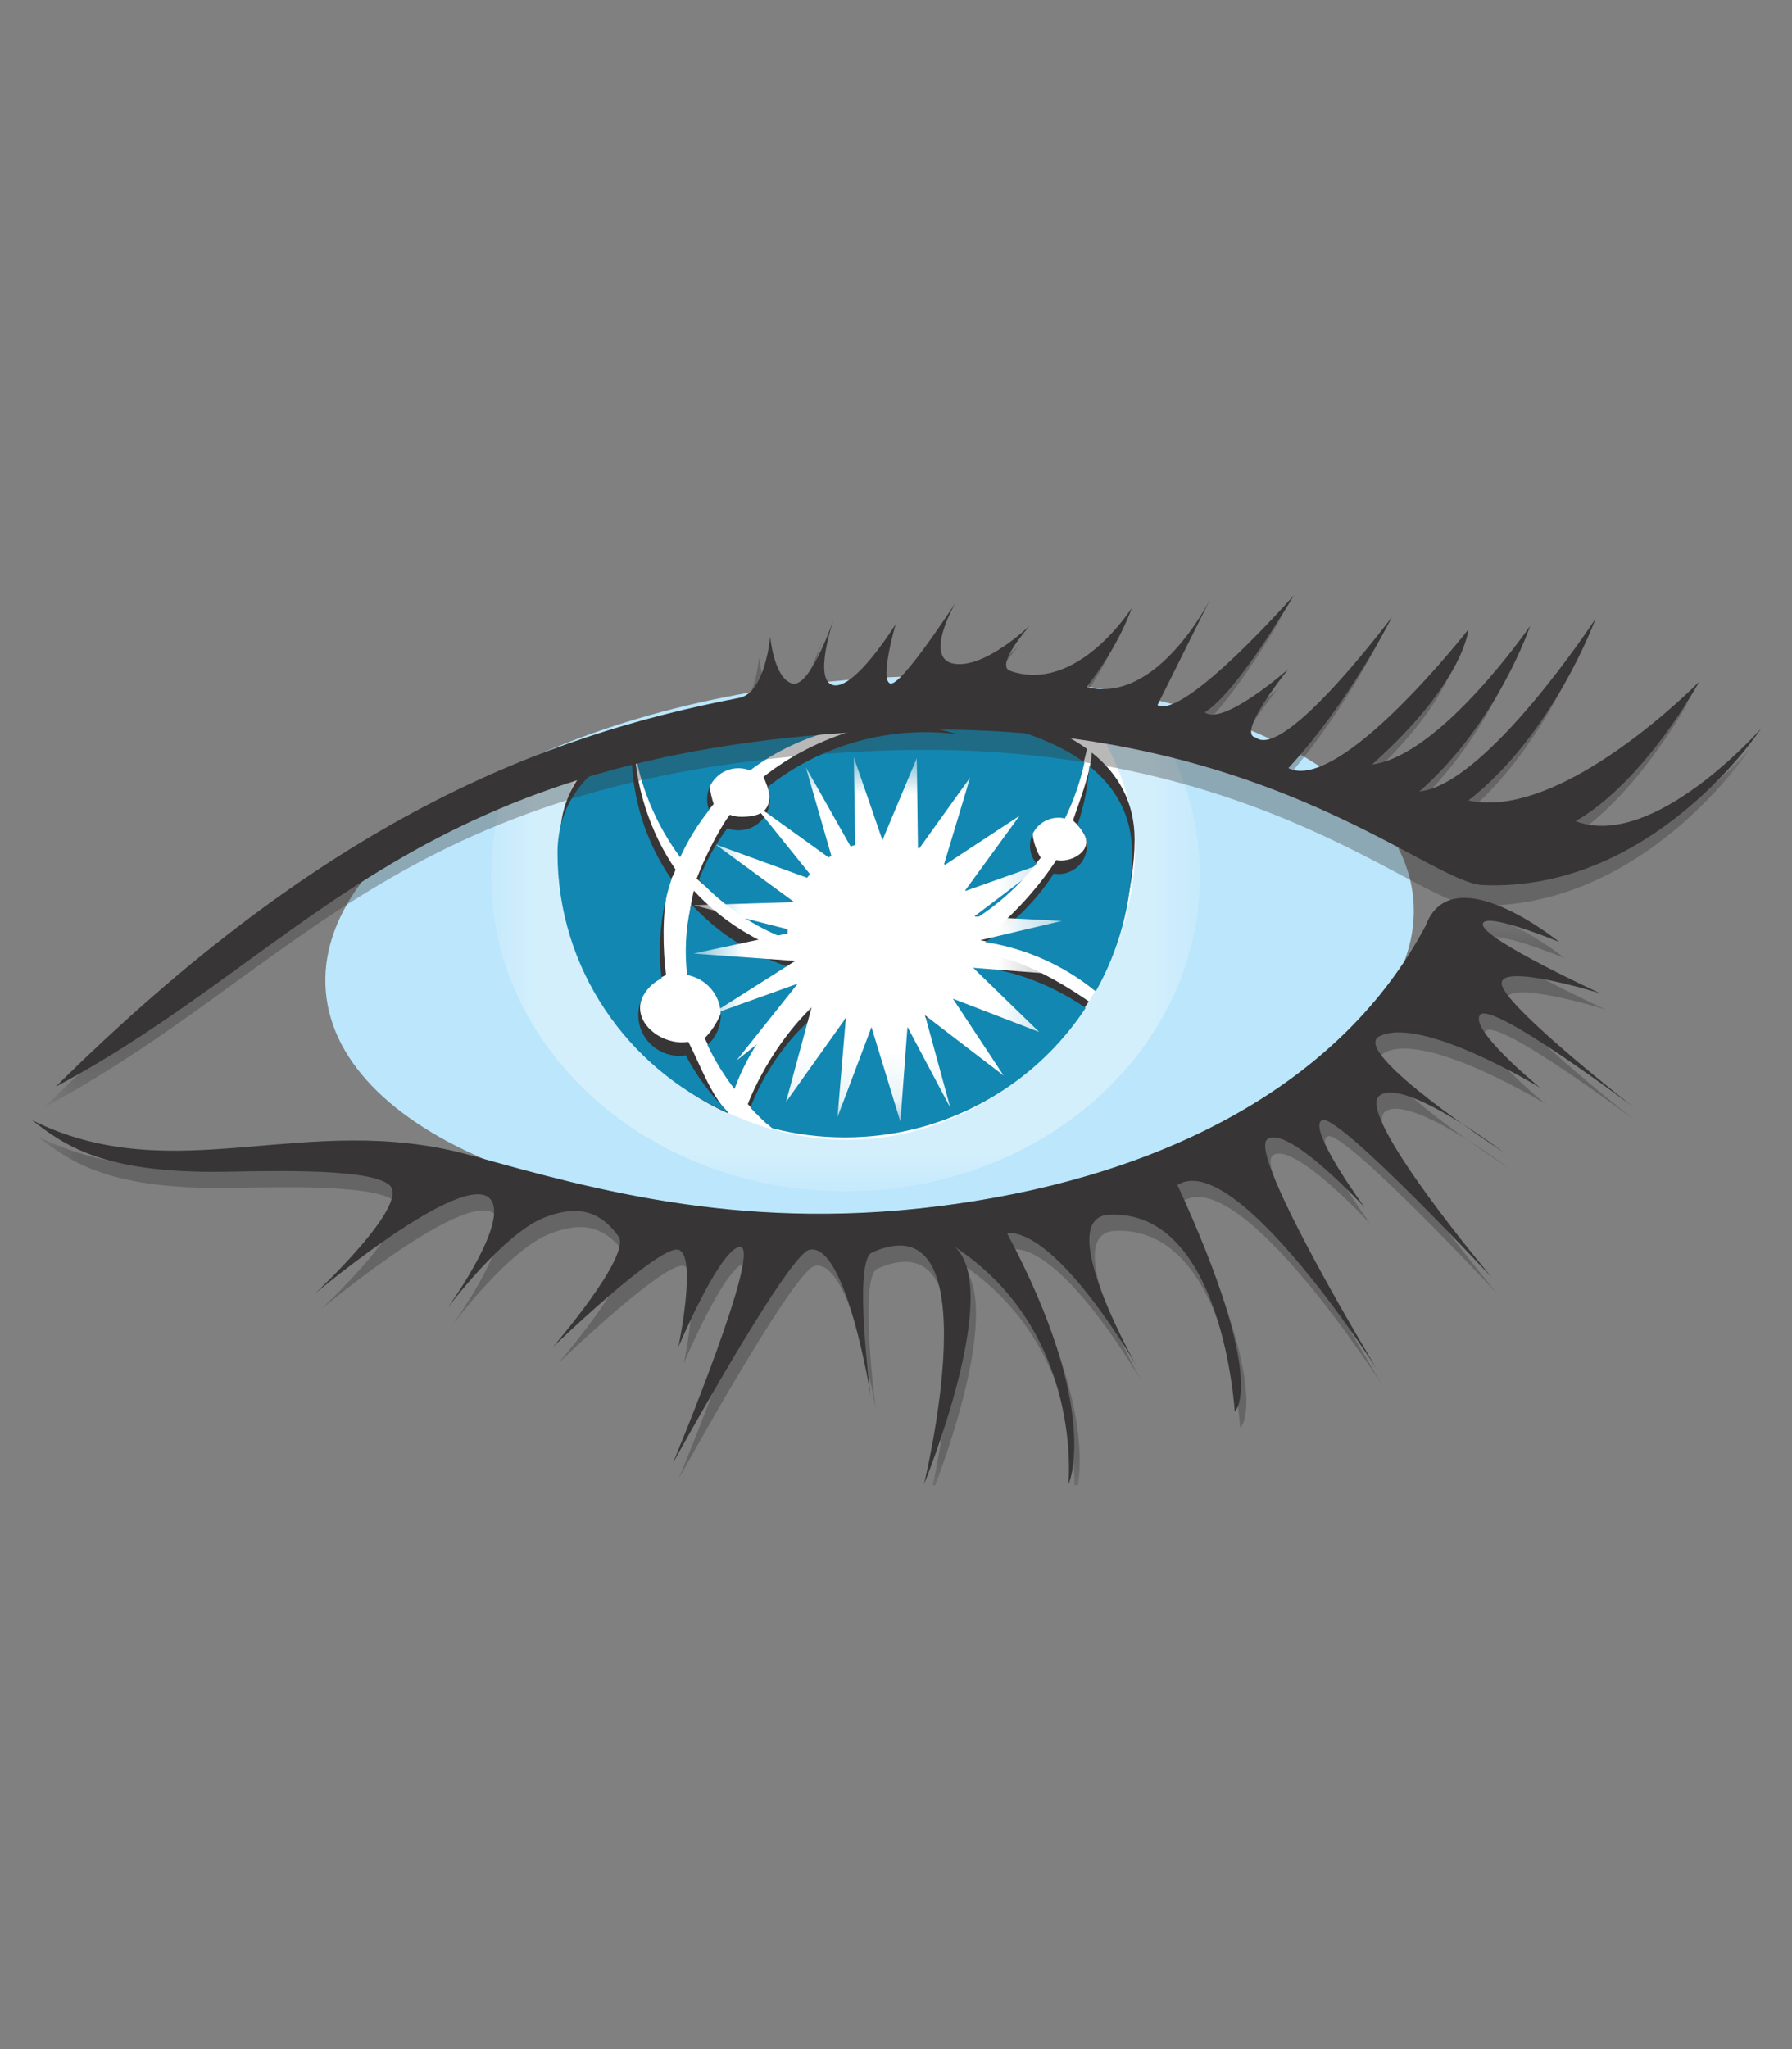 <svg width="35" height="40" viewBox="0 0 35 40" fill="none" xmlns="http://www.w3.org/2000/svg">
<rect x="0" y="0" width="35" height="40" fill="#808080" stroke="none"/>
<g clip-path="url(#clip0_5516_4766)">
<mask id="mask0_5516_4766" style="mask-type:luminance" maskUnits="userSpaceOnUse" x="-6" y="1" width="97" height="124">
<path d="M-5.464 1.806H90.504V124.702H-5.464V1.806Z" fill="white"/>
</mask>
<g mask="url(#mask0_5516_4766)">
<path d="M27.604 17.558C27.853 20.421 23.299 23.146 17.434 23.645C11.568 24.142 6.612 22.224 6.364 19.361C6.116 16.498 10.669 13.773 16.535 13.275C22.4 12.777 27.356 14.694 27.604 17.558Z" fill="#BBE6FB"/>
</g>
<mask id="mask1_5516_4766" style="mask-type:luminance" maskUnits="userSpaceOnUse" x="-6" y="1" width="97" height="124">
<path d="M-5.464 1.806H90.504V124.702H-5.464V1.806Z" fill="white"/>
</mask>
<g mask="url(#mask1_5516_4766)">
<mask id="mask2_5516_4766" style="mask-type:luminance" maskUnits="userSpaceOnUse" x="9" y="13" width="15" height="11">
<path d="M9.591 13.609H23.436V23.257H9.591V13.609Z" fill="white"/>
</mask>
<g mask="url(#mask2_5516_4766)">
<g opacity="0.35">
<path d="M16.706 13.61C14.469 13.574 11.851 14.454 9.903 15.277C9.7 15.855 9.591 16.47 9.591 17.107C9.591 20.504 12.69 23.257 16.513 23.257C20.336 23.257 23.436 20.504 23.436 17.107C23.436 16.032 23.125 15.023 22.579 14.143C21.02 13.903 18.877 13.645 16.706 13.61Z" fill="white"/>
</g>
</g>
</g>
<mask id="mask3_5516_4766" style="mask-type:luminance" maskUnits="userSpaceOnUse" x="-6" y="1" width="97" height="124">
<path d="M-5.464 1.806H90.504V124.702H-5.464V1.806Z" fill="white"/>
</mask>
<g mask="url(#mask3_5516_4766)">
<path d="M16.513 13.61C15.274 13.535 13.139 14.175 11.359 14.813C11.089 15.444 10.938 16.136 10.938 16.861C10.938 19.837 13.665 22.25 16.549 22.25C19.415 22.25 21.95 19.833 22.16 16.861C22.229 15.893 21.892 14.981 21.425 14.195C19.579 13.873 17.62 13.677 16.513 13.61Z" fill="white"/>
</g>
<mask id="mask4_5516_4766" style="mask-type:luminance" maskUnits="userSpaceOnUse" x="-6" y="1" width="97" height="124">
<path d="M-5.464 1.806H90.504V124.702H-5.464V1.806Z" fill="white"/>
</mask>
<g mask="url(#mask4_5516_4766)">
<path d="M13.334 16.47C13.486 16.137 13.716 15.974 13.939 15.695C13.914 15.629 13.86 15.413 13.86 15.338C13.86 15.003 14.134 14.732 14.473 14.732C14.552 14.732 14.629 14.747 14.698 14.775C15.712 14.01 17.047 13.677 18.388 13.974C18.51 14.001 18.631 14.034 18.748 14.07C17.423 13.889 15.929 14.353 14.912 15.165C14.944 15.237 15.03 15.444 15.03 15.528C15.03 15.863 14.811 15.944 14.473 15.944C14.396 15.944 14.322 15.929 14.254 15.904C14.025 16.209 13.743 16.79 13.606 17.153C14.168 17.651 14.676 17.831 15.337 18.076C15.336 18.044 15.36 18.016 15.36 17.984C15.36 16.975 16.258 16.155 17.278 16.155C18.192 16.155 18.948 16.812 19.096 17.675C19.552 17.388 19.993 17.168 20.329 16.742C20.251 16.648 20.166 16.38 20.166 16.248C20.166 15.944 20.415 15.698 20.722 15.698C20.765 15.698 20.807 15.704 20.848 15.713C21.018 15.367 21.147 14.999 21.23 14.62C19.635 13.451 16.549 13.611 16.549 13.611C16.549 13.611 14.094 13.484 12.432 14.285C12.543 15.079 12.862 15.832 13.334 16.47Z" fill="#373535"/>
<path d="M20.956 16.015C21.069 16.116 21.131 16.204 21.179 16.29C21.328 16.555 21.029 16.798 20.722 16.798C20.691 16.798 20.661 16.794 20.631 16.789C20.285 17.324 19.68 18.009 19.142 18.354C19.967 18.488 20.744 18.815 21.364 19.32C21.814 18.521 22.16 17.367 22.16 16.387C22.16 15.64 21.827 15.093 21.325 14.692C21.298 15.092 21.083 15.651 20.956 16.015Z" fill="#373535"/>
<path d="M14.26 21.077C14.535 20.326 15.211 19.744 15.85 19.232C15.757 19.105 15.617 18.791 15.558 18.642C14.778 18.408 14.088 17.968 13.552 17.387C13.548 17.403 13.543 17.42 13.539 17.437C13.438 17.884 13.42 18.332 13.47 18.769C13.844 18.838 14.127 19.162 14.127 19.551C14.127 19.782 13.922 20.117 13.763 20.263C13.936 20.631 14.053 20.809 14.26 21.077Z" fill="#373535"/>
<path d="M14.212 21.708C13.884 21.385 13.657 20.742 13.444 20.338C13.404 20.344 13.364 20.348 13.322 20.348C12.877 20.348 12.411 19.979 12.517 19.551C12.575 19.315 12.74 19.16 13.008 19.031C12.947 18.541 12.931 17.837 13.046 17.328C13.079 17.182 13.148 17.114 13.195 16.975C12.704 16.264 12.387 15.332 12.387 14.406C12.387 14.373 12.389 14.339 12.389 14.306C11.56 14.717 10.938 15.366 10.938 16.386C10.938 18.644 12.252 20.858 14.207 21.726C14.209 21.72 14.21 21.714 14.212 21.708Z" fill="#373535"/>
<path d="M19.018 18.587C18.766 19.298 18.083 19.809 17.278 19.809C16.847 19.809 16.452 19.662 16.138 19.418C15.491 19.916 14.904 20.792 14.605 21.552C14.739 21.695 14.833 21.812 14.983 21.939C15.436 22.056 16.059 21.939 16.549 21.939C18.52 21.939 20.266 21.071 21.267 19.549C20.601 19.093 19.816 18.659 19.018 18.587Z" fill="#373535"/>
</g>
<mask id="mask5_5516_4766" style="mask-type:luminance" maskUnits="userSpaceOnUse" x="-6" y="1" width="97" height="124">
<path d="M-5.464 1.806H90.504V124.702H-5.464V1.806Z" fill="white"/>
</mask>
<g mask="url(#mask5_5516_4766)">
<path d="M13.285 16.734C13.437 16.401 13.628 16.093 13.85 15.814C13.826 15.748 13.811 15.677 13.811 15.602C13.811 15.267 14.085 14.996 14.424 14.996C14.504 14.996 14.58 15.012 14.649 15.039C15.663 14.274 16.998 13.941 18.339 14.238C18.462 14.265 18.582 14.298 18.7 14.335C17.374 14.153 16.005 14.555 14.988 15.367C15.019 15.439 15.036 15.519 15.036 15.602C15.036 15.937 14.762 16.208 14.424 16.208C14.347 16.208 14.274 16.194 14.206 16.168C13.976 16.473 13.788 16.81 13.651 17.173C14.133 17.688 14.726 18.095 15.387 18.34C15.386 18.309 15.382 18.278 15.382 18.246C15.382 17.237 16.209 16.419 17.229 16.419C18.143 16.419 18.899 17.076 19.047 17.939C19.503 17.652 19.908 17.283 20.244 16.858C20.166 16.763 20.117 16.644 20.117 16.512C20.117 16.208 20.366 15.962 20.673 15.962C20.717 15.962 20.758 15.968 20.799 15.978C20.97 15.631 21.098 15.263 21.181 14.884C19.586 13.715 16.5 13.875 16.5 13.875C16.5 13.875 14.045 13.748 12.383 14.55C12.494 15.343 12.813 16.097 13.285 16.734Z" fill="#1287B1"/>
<path d="M21.044 16.105C21.156 16.206 21.229 16.35 21.229 16.512C21.229 16.816 20.98 17.062 20.673 17.062C20.642 17.062 20.611 17.058 20.581 17.053C20.236 17.588 19.777 18.044 19.239 18.389C20.035 18.512 20.783 18.846 21.402 19.351C21.853 18.552 22.111 17.631 22.111 16.651C22.111 15.905 21.778 15.358 21.275 14.956C21.249 15.356 21.17 15.741 21.044 16.105Z" fill="#1287B1"/>
<path d="M14.345 21.258C14.62 20.507 15.098 19.833 15.738 19.321C15.644 19.194 15.567 19.056 15.508 18.907C14.728 18.672 14.038 18.233 13.502 17.651C13.499 17.668 13.494 17.684 13.49 17.701C13.389 18.148 13.37 18.596 13.421 19.033C13.794 19.102 14.077 19.426 14.077 19.816C14.077 20.047 13.977 20.255 13.818 20.4C13.962 20.703 14.139 20.991 14.345 21.258Z" fill="#1287B1"/>
<path d="M14.21 21.699C13.882 21.376 13.607 21.006 13.395 20.602C13.354 20.608 13.314 20.612 13.272 20.612C12.828 20.612 12.467 20.255 12.467 19.815C12.467 19.5 12.653 19.228 12.921 19.099C12.86 18.609 12.881 18.101 12.996 17.592C13.029 17.446 13.069 17.304 13.115 17.165C12.625 16.455 12.337 15.596 12.337 14.671C12.337 14.637 12.339 14.603 12.34 14.57C11.51 14.981 10.889 15.63 10.889 16.65C10.889 18.908 12.251 20.849 14.206 21.717C14.207 21.711 14.209 21.705 14.21 21.699Z" fill="#1287B1"/>
<path d="M18.969 18.851C18.717 19.562 18.034 20.073 17.229 20.073C16.798 20.073 16.403 19.926 16.089 19.682C15.442 20.181 14.954 20.86 14.655 21.621C14.789 21.763 14.932 21.898 15.082 22.024C15.535 22.141 16.01 22.203 16.5 22.203C18.471 22.203 20.204 21.196 21.205 19.675C20.54 19.218 19.767 18.924 18.969 18.851Z" fill="#1287B1"/>
</g>
<mask id="mask6_5516_4766" style="mask-type:luminance" maskUnits="userSpaceOnUse" x="-6" y="1" width="97" height="124">
<path d="M-5.464 1.806H90.504V124.702H-5.464V1.806Z" fill="white"/>
</mask>
<g mask="url(#mask6_5516_4766)">
<mask id="mask7_5516_4766" style="mask-type:luminance" maskUnits="userSpaceOnUse" x="13" y="14" width="8" height="8">
<path d="M13.542 14.781H20.739V21.898H13.542V14.781Z" fill="white"/>
</mask>
<g mask="url(#mask7_5516_4766)">
<path d="M19.034 18.38L20.739 17.977L19.027 17.891L20.421 16.837L18.839 17.398L19.914 15.924L18.43 16.9L18.949 15.175L17.929 16.597L17.906 14.8L17.235 16.401L16.676 14.781L16.707 16.689L15.74 14.979L16.263 16.795L14.695 15.667L15.924 17.194L13.977 16.485L15.513 17.61L13.544 17.67L15.557 18.184L13.542 18.615L15.531 18.758L13.854 19.821L15.581 19.201L14.383 20.704L15.897 19.495L15.352 21.511L16.521 19.87L16.357 21.808L17.021 20.051L17.586 21.898L17.724 20.046L18.562 21.626L18.067 19.819L19.602 20.996L18.611 19.495L20.296 20.145L19.007 18.892L20.735 19.026L19.034 18.38Z" fill="white"/>
</g>
</g>
<mask id="mask8_5516_4766" style="mask-type:luminance" maskUnits="userSpaceOnUse" x="-6" y="1" width="97" height="124">
<path d="M-5.464 1.806H90.504V124.702H-5.464V1.806Z" fill="white"/>
</mask>
<g mask="url(#mask8_5516_4766)">
<mask id="mask9_5516_4766" style="mask-type:luminance" maskUnits="userSpaceOnUse" x="0" y="12" width="35" height="10">
<path d="M0.872 12.018H34.179V21.61H0.872V12.018Z" fill="white"/>
</mask>
<g mask="url(#mask9_5516_4766)">
<g opacity="0.35">
<path d="M0.872 21.61C6.163 16.375 10.388 14.759 14.223 14.021C14.731 13.923 14.827 12.826 14.827 12.826C14.827 12.826 14.898 13.634 15.253 13.739C15.608 13.845 16.07 12.475 16.07 12.475C16.07 12.475 15.643 13.704 16.07 13.775C16.496 13.845 17.277 12.58 17.277 12.58C17.277 12.58 16.957 13.669 17.17 13.739C17.383 13.81 18.448 12.159 18.448 12.159C18.448 12.159 17.809 13.248 18.413 13.353C19.017 13.459 19.898 12.61 19.898 12.61C19.898 12.61 19.205 13.386 19.514 13.494C20.828 13.951 21.891 12.261 21.891 12.261C21.891 12.261 21.644 13.002 21.005 13.81C22.39 14.161 23.418 12.097 23.418 12.097L22.39 14.161C22.922 14.443 25.053 12.018 25.053 12.018C25.053 12.018 23.953 13.915 23.313 14.302C23.668 14.583 24.947 13.459 24.947 13.459C24.947 13.459 23.917 14.723 24.308 14.794C24.876 15.251 26.97 12.44 26.97 12.44C26.97 12.44 26.154 14.091 24.947 15.391C25.956 15.89 28.462 12.685 28.462 12.685C28.462 12.685 28.391 13.704 26.58 15.321C27.929 15.145 29.669 12.615 29.669 12.615C29.669 12.615 29.03 14.513 27.503 15.848C28.828 15.711 30.947 12.475 30.947 12.475C30.947 12.475 30.131 14.723 28.462 16.023C30.308 16.428 32.972 13.704 32.972 13.704C32.972 13.704 31.924 15.637 30.557 16.428C32.084 17.007 34.179 14.618 34.179 14.618C34.179 14.618 32.084 17.816 28.746 17.675C27.651 17.629 24.338 14.387 17.241 14.653C7.867 15.005 5.879 18.94 0.872 21.61Z" fill="#373535"/>
</g>
</g>
<path d="M1.089 21.213C6.38 15.977 10.605 14.361 14.44 13.623C14.948 13.526 15.043 12.429 15.043 12.429C15.043 12.429 15.114 13.237 15.47 13.342C15.825 13.448 16.286 12.077 16.286 12.077C16.286 12.077 15.86 13.307 16.286 13.377C16.712 13.448 17.494 12.183 17.494 12.183C17.494 12.183 17.174 13.272 17.387 13.342C17.6 13.412 18.665 11.761 18.665 11.761C18.665 11.761 18.026 12.85 18.63 12.956C19.233 13.061 20.114 12.212 20.114 12.212C20.114 12.212 19.422 12.989 19.73 13.096C21.044 13.553 22.107 11.863 22.107 11.863C22.107 11.863 21.861 12.604 21.222 13.412C22.607 13.764 23.635 11.699 23.635 11.699L22.607 13.764C23.139 14.045 25.27 11.621 25.27 11.621C25.27 11.621 24.169 13.518 23.53 13.904C23.885 14.186 25.163 13.061 25.163 13.061C25.163 13.061 24.134 14.326 24.524 14.396C25.092 14.853 27.187 12.042 27.187 12.042C27.187 12.042 26.37 13.694 25.163 14.994C26.172 15.493 28.679 12.288 28.679 12.288C28.679 12.288 28.608 13.307 26.797 14.924C28.146 14.748 29.886 12.218 29.886 12.218C29.886 12.218 29.247 14.115 27.72 15.451C29.045 15.314 31.164 12.077 31.164 12.077C31.164 12.077 30.348 14.326 28.679 15.626C30.525 16.03 33.188 13.307 33.188 13.307C33.188 13.307 32.141 15.24 30.774 16.03C32.301 16.61 34.396 14.221 34.396 14.221C34.396 14.221 32.301 17.418 28.963 17.278C27.868 17.232 24.555 13.99 17.458 14.256C8.084 14.607 6.096 18.543 1.089 21.213Z" fill="#373535"/>
</g>
<mask id="mask10_5516_4766" style="mask-type:luminance" maskUnits="userSpaceOnUse" x="-6" y="1" width="97" height="124">
<path d="M-5.464 1.806H90.504V124.702H-5.464V1.806Z" fill="white"/>
</mask>
<g mask="url(#mask10_5516_4766)">
<mask id="mask11_5516_4766" style="mask-type:luminance" maskUnits="userSpaceOnUse" x="0" y="17" width="32" height="13">
<path d="M0.733 17.844H31.998V29.298H0.733V17.844Z" fill="white"/>
</mask>
<g mask="url(#mask11_5516_4766)">
<g opacity="0.35">
<path d="M0.733 22.183C3.53 23.571 6.086 21.972 9.309 22.871C11.759 23.554 14.741 24.397 18.789 23.817C22.837 23.237 26.299 21.498 27.951 18.388C28.465 17 30.56 18.705 30.56 18.705C30.56 18.705 29.034 18.072 29.069 18.371C29.105 18.669 31.359 19.706 31.359 19.706C31.359 19.706 29.317 19.073 29.442 19.548C29.566 20.022 31.998 21.92 31.998 21.92C31.998 21.92 29.247 19.846 29.016 20.128C28.785 20.409 30.188 21.551 30.188 21.551C30.188 21.551 27.862 20.128 27.045 20.547C26.457 20.849 29.46 22.798 29.46 22.798C29.46 22.798 27.506 21.322 27.045 21.709C26.583 22.095 29.247 25.258 29.247 25.258C29.247 25.258 26.228 22.025 25.927 22.183C25.625 22.341 26.761 23.887 26.761 23.887C26.761 23.887 25.27 22.271 24.861 22.552C24.453 22.833 26.992 27.032 26.992 27.032C26.992 27.032 24.24 22.728 23.104 23.448C24.888 27.322 24.222 27.875 24.222 27.875C24.222 27.875 23.994 23.923 21.772 24.028C20.653 24.081 22.305 26.979 22.305 26.979C22.305 26.979 20.785 24.332 19.773 24.384C21.638 27.878 20.973 29.298 20.973 29.298C20.973 29.298 21.282 26.315 18.752 24.655C19.71 25.498 18.15 29.298 18.15 29.298C18.15 29.298 19.523 23.698 17.138 24.766C16.761 24.934 17.111 27.559 17.111 27.559C17.111 27.559 16.632 24.555 15.913 24.713C15.494 24.805 13.25 28.877 13.25 28.877C13.25 28.877 15.088 24.476 14.528 24.66C14.121 24.795 13.357 26.61 13.357 26.61C13.357 26.61 13.729 24.818 13.357 24.713C12.984 24.608 10.906 26.61 10.906 26.61C10.906 26.61 12.451 24.818 12.185 24.449C11.781 23.89 11.308 23.864 10.747 24.081C9.93 24.395 8.829 25.872 8.829 25.872C8.829 25.872 9.926 24.377 9.735 23.817C9.427 22.917 6.273 25.556 6.273 25.556C6.273 25.556 8.137 23.817 7.711 23.448C7.285 23.079 4.971 23.193 4.249 23.191C2.118 23.184 1.38 22.69 0.733 22.183Z" fill="#373535"/>
</g>
</g>
<path d="M0.627 21.867C3.423 23.255 5.98 21.656 9.202 22.555C11.652 23.238 14.635 24.08 18.683 23.5C22.731 22.921 26.193 21.181 27.844 18.072C28.359 16.684 30.454 18.388 30.454 18.388C30.454 18.388 28.927 17.756 28.962 18.054C28.998 18.353 31.253 19.39 31.253 19.39C31.253 19.39 29.211 18.757 29.335 19.232C29.46 19.706 31.892 21.603 31.892 21.603C31.892 21.603 29.14 19.53 28.909 19.811C28.678 20.092 30.081 21.234 30.081 21.234C30.081 21.234 27.755 19.811 26.938 20.231C26.351 20.532 29.353 22.482 29.353 22.482C29.353 22.482 27.4 21.006 26.938 21.392C26.477 21.779 29.14 24.941 29.14 24.941C29.14 24.941 26.122 21.709 25.82 21.867C25.518 22.025 26.654 23.571 26.654 23.571C26.654 23.571 25.163 21.954 24.755 22.236C24.346 22.517 26.885 26.716 26.885 26.716C26.885 26.716 24.133 22.411 22.997 23.132C24.781 27.006 24.116 27.559 24.116 27.559C24.116 27.559 23.888 23.607 21.665 23.712C20.547 23.764 22.198 26.663 22.198 26.663C22.198 26.663 20.678 24.015 19.666 24.068C21.532 27.561 20.867 28.982 20.867 28.982C20.867 28.982 21.175 25.998 18.645 24.338C19.604 25.181 18.044 28.982 18.044 28.982C18.044 28.982 19.416 23.382 17.032 24.449C16.655 24.618 17.005 27.243 17.005 27.243C17.005 27.243 16.526 24.238 15.807 24.397C15.387 24.489 13.143 28.56 13.143 28.56C13.143 28.56 14.981 24.159 14.422 24.344C14.014 24.478 13.25 26.294 13.25 26.294C13.25 26.294 13.623 24.502 13.25 24.397C12.877 24.291 10.8 26.294 10.8 26.294C10.8 26.294 12.345 24.502 12.078 24.133C11.675 23.574 11.201 23.548 10.64 23.764C9.823 24.079 8.723 25.556 8.723 25.556C8.723 25.556 9.82 24.061 9.628 23.5C9.32 22.601 6.166 25.24 6.166 25.24C6.166 25.24 8.03 23.5 7.604 23.132C7.178 22.763 4.865 22.877 4.142 22.875C2.012 22.868 1.274 22.374 0.627 21.867Z" fill="#373535"/>
</g>
</g>
<defs>
<clipPath id="clip0_5516_4766">
<rect width="35" height="18" fill="white" transform="translate(0 11)"/>
</clipPath>
</defs>
</svg>
